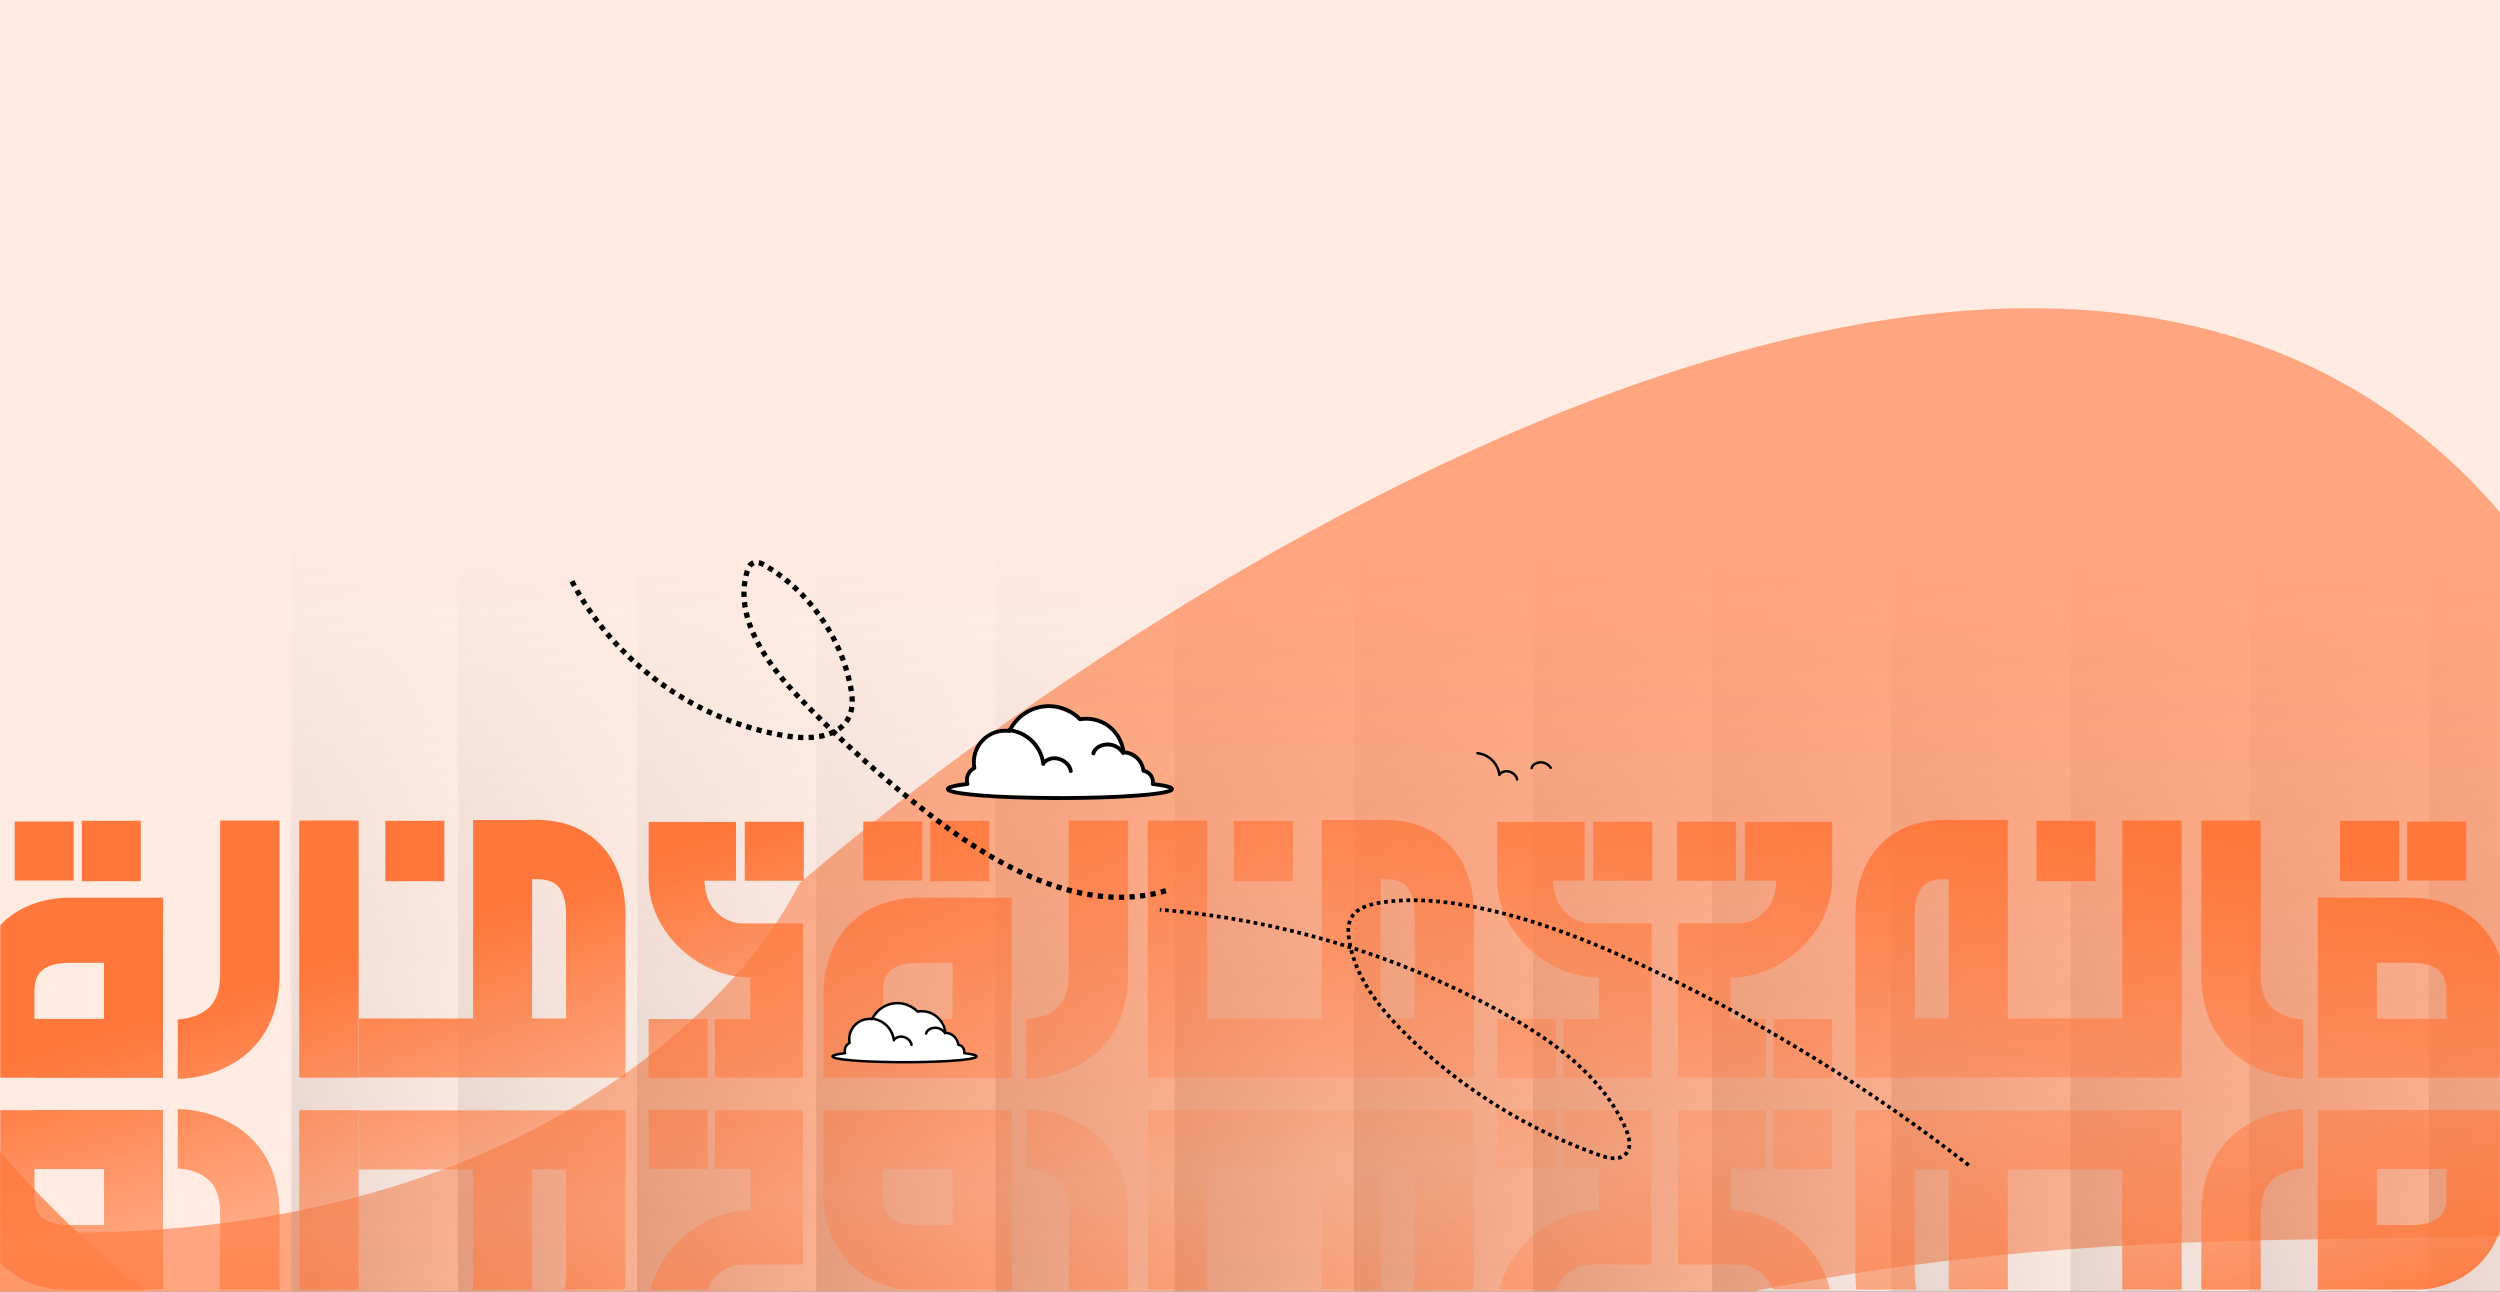 <svg width="1200" height="620" viewBox="0 0 1200 620" fill="none" xmlns="http://www.w3.org/2000/svg">
<rect width="1200" height="620" fill="#1A1A1A"/>
<g clip-path="url(#clip0_8075_161933)">
<rect width="1200" height="2941" fill="#FFEBE2"/>
<g filter="url(#filter0_f_8075_161933)">
<path d="M1248.51 320.111C1470.28 764.559 1157.04 483.145 662.802 671.244C668.929 1369.15 -454.522 516.443 -90.054 580.31C201.52 631.403 347.326 497.307 383.782 423.872C598.1 241.136 1071.09 -35.447 1248.51 320.111Z" fill="#FF631E" fill-opacity="0.5"/>
</g>
<g filter="url(#filter1_f_8075_161933)">
<path d="M1043.88 1279.92C799.825 1761.64 840 1326.09 347.569 1085.76C-262.042 1583.78 -255.648 132.36 -70.638 452.808C77.371 709.166 291.761 724.496 380.455 700.117C682.949 732.811 1239.13 894.543 1043.88 1279.92Z" fill="#FF9869"/>
</g>
<mask id="mask0_8075_161933" style="mask-type:alpha" maskUnits="userSpaceOnUse" x="139" y="250" width="1084" height="922">
<rect width="1083" height="921" transform="matrix(1 0 0 -1 139.82 1171.5)" fill="url(#paint0_linear_8075_161933)"/>
</mask>
<g mask="url(#mask0_8075_161933)">
<g style="mix-blend-mode:soft-light" opacity="0.5">
<path d="M133.82 2078.5H219.82V265.5H133.82V2078.5Z" fill="url(#paint1_linear_8075_161933)"/>
<path d="M219.82 2078.5H305.82V265.5H219.82V2078.5Z" fill="url(#paint2_linear_8075_161933)"/>
<path d="M305.82 2078.5H391.82V265.5H305.82V2078.5Z" fill="url(#paint3_linear_8075_161933)"/>
<path d="M391.828 2078.5H477.828V265.5H391.828V2078.5Z" fill="url(#paint4_linear_8075_161933)"/>
<path d="M477.828 2078.5H563.828V265.5H477.828V2078.5Z" fill="url(#paint5_linear_8075_161933)"/>
<path d="M563.828 2078.5H649.828V265.5H563.828V2078.5Z" fill="url(#paint6_linear_8075_161933)"/>
<path d="M649.828 2078.5H735.828V265.5H649.828V2078.5Z" fill="url(#paint7_linear_8075_161933)"/>
<path d="M735.828 2078.5H821.828V265.5H735.828V2078.5Z" fill="url(#paint8_linear_8075_161933)"/>
<path d="M821.828 2078.5H907.828V265.5H821.828V2078.5Z" fill="url(#paint9_linear_8075_161933)"/>
<path d="M907.828 2078.5H993.828V265.5H907.828V2078.5Z" fill="url(#paint10_linear_8075_161933)"/>
<path d="M993.828 2078.5H1079.83V265.5H993.828V2078.5Z" fill="url(#paint11_linear_8075_161933)"/>
<path d="M1079.83 2078.5H1165.83V265.5H1079.83V2078.5Z" fill="url(#paint12_linear_8075_161933)"/>
<path d="M1165.83 2078.5H1251.83V265.5H1165.83V2078.5Z" fill="url(#paint13_linear_8075_161933)"/>
</g>
</g>
<mask id="mask1_8075_161933" style="mask-type:alpha" maskUnits="userSpaceOnUse" x="0" y="321" width="1200" height="299">
<g clip-path="url(#paint14_diamond_8075_161933_clip_path)" data-figma-skip-parse="true"><g transform="matrix(-0.039 -0.238 0.962 -0.059 638.781 559.821)"><rect x="0" y="0" width="1157.32" height="668.66" fill="url(#paint14_diamond_8075_161933)" opacity="1" shape-rendering="crispEdges"/><rect x="0" y="0" width="1157.32" height="668.66" transform="scale(1 -1)" fill="url(#paint14_diamond_8075_161933)" opacity="1" shape-rendering="crispEdges"/><rect x="0" y="0" width="1157.32" height="668.66" transform="scale(-1 1)" fill="url(#paint14_diamond_8075_161933)" opacity="1" shape-rendering="crispEdges"/><rect x="0" y="0" width="1157.32" height="668.66" transform="scale(-1)" fill="url(#paint14_diamond_8075_161933)" opacity="1" shape-rendering="crispEdges"/></g></g><rect y="321.5" width="1200" height="298" data-figma-gradient-fill="{&#34;type&#34;:&#34;GRADIENT_DIAMOND&#34;,&#34;stops&#34;:[{&#34;color&#34;:{&#34;r&#34;:0.0,&#34;g&#34;:0.0,&#34;b&#34;:0.0,&#34;a&#34;:0.0},&#34;position&#34;:0.0},{&#34;color&#34;:{&#34;r&#34;:0.85098040103912354,&#34;g&#34;:0.85098040103912354,&#34;b&#34;:0.85098040103912354,&#34;a&#34;:1.0},&#34;position&#34;:1.0}],&#34;stopsVar&#34;:[{&#34;color&#34;:{&#34;r&#34;:0.0,&#34;g&#34;:0.0,&#34;b&#34;:0.0,&#34;a&#34;:0.0},&#34;position&#34;:0.0},{&#34;color&#34;:{&#34;r&#34;:0.85098040103912354,&#34;g&#34;:0.85098040103912354,&#34;b&#34;:0.85098040103912354,&#34;a&#34;:1.0},&#34;position&#34;:1.0}],&#34;transform&#34;:{&#34;m00&#34;:-77.562332153320312,&#34;m01&#34;:1923.9504394531250,&#34;m02&#34;:-284.41287231445312,&#34;m10&#34;:-476.64187622070312,&#34;m11&#34;:-118.01702117919922,&#34;m12&#34;:857.1503906250},&#34;opacity&#34;:1.0,&#34;blendMode&#34;:&#34;NORMAL&#34;,&#34;visible&#34;:true}"/>
</mask>
<g mask="url(#mask1_8075_161933)">
<path d="M707.559 439.34V517.288H679.039V439.34C679.039 423.358 671.493 422.02 664.407 422.02H662.728V488.855H682.111V517.189H579.461V488.855H634.395V393.588H661.598V393.5H664.407C691.029 393.5 707.559 411.062 707.559 439.34Z" fill="#FF773B"/>
<path d="M300.239 439.34V517.288H271.719V439.34C271.719 423.358 264.172 422.02 257.086 422.02H255.408V488.855H274.791V517.189H172.141V488.855H227.074V393.588H254.278V393.5H257.086C283.708 393.5 300.239 411.062 300.239 439.34Z" fill="#FF773B"/>
<path d="M707.559 610.849L707.559 532.902L679.039 532.902L679.039 610.849C679.039 626.831 671.493 628.169 664.407 628.169L662.728 628.169L662.728 561.334L682.111 561.334L682.111 533.001L579.461 533.001L579.461 561.334L634.395 561.334L634.395 656.602L661.598 656.602L661.598 656.689L664.407 656.689C691.029 656.689 707.559 639.128 707.559 610.849Z" fill="#FF773B"/>
<path d="M300.239 610.849L300.239 532.902L271.719 532.902L271.719 610.849C271.719 626.831 264.172 628.169 257.086 628.169L255.408 628.169L255.408 561.334L274.791 561.334L274.791 533.001L172.141 533.001L172.141 561.334L227.074 561.334L227.074 656.602L254.278 656.602L254.278 656.689L257.086 656.689C283.708 656.689 300.239 639.128 300.239 610.849Z" fill="#FF773B"/>
<path d="M441.161 430.883H485.652L485.553 462.145V517.375H423.84V489.042H457.22V462.145H441.161C425.178 462.145 423.84 469.703 423.84 476.778V517.287H395.32V476.778C395.32 450.167 412.882 430.883 441.161 430.883Z" fill="#FF773B"/>
<path d="M33.84 430.883H78.332L78.233 462.145V517.375H16.52V489.042H49.899V462.145H33.84C17.858 462.145 16.52 469.703 16.52 476.778V517.287H-12V476.778C-12 450.167 5.562 430.883 33.84 430.883Z" fill="#FF773B"/>
<path d="M441.161 619.307L485.652 619.307L485.553 588.044L485.553 532.814L423.84 532.814L423.84 561.148L457.22 561.148L457.22 588.044L441.161 588.044C425.178 588.044 423.84 580.487 423.84 573.411L423.84 532.902L395.32 532.902L395.32 573.411C395.32 600.023 412.882 619.307 441.161 619.307Z" fill="#FF773B"/>
<path d="M33.84 619.307L78.332 619.307L78.233 588.044L78.233 532.814L16.52 532.814L16.52 561.148L49.899 561.148L49.899 588.044L33.84 588.044C17.858 588.044 16.52 580.487 16.52 573.411L16.52 532.902L-12 532.902L-12 573.411C-12 600.023 5.562 619.307 33.84 619.307Z" fill="#FF773B"/>
<path d="M442.693 394.324H414.359V422.658H442.693V394.324Z" fill="#FF773B"/>
<path d="M35.373 394.324H7.039V422.658H35.373V394.324Z" fill="#FF773B"/>
<path d="M474.896 393.992H446.562V422.973H474.896V393.992Z" fill="#FF773B"/>
<path d="M67.584 393.992H39.25V422.973H67.584V393.992Z" fill="#FF773B"/>
<path d="M620.615 393.992H592.281V422.973H620.615V393.992Z" fill="#FF773B"/>
<path d="M213.294 393.992H184.961V422.973H213.294V393.992Z" fill="#FF773B"/>
<path d="M492.648 517.826V489.306C492.714 489.306 499.175 489.262 504.758 485.85C508.291 483.689 512.985 479.466 512.985 467.784V393.852H541.505V467.773C541.505 507.361 509.552 517.815 492.648 517.815V517.826Z" fill="#FF773B"/>
<path d="M85.328 517.826V489.306C85.394 489.306 91.855 489.262 97.438 485.85C100.97 483.689 105.665 479.466 105.665 467.784V393.852H134.185V467.773C134.185 507.361 102.232 517.815 85.328 517.815V517.826Z" fill="#FF773B"/>
<path d="M492.648 532.364L492.648 560.884C492.714 560.884 499.175 560.928 504.758 564.339C508.291 566.5 512.985 570.723 512.985 582.405L512.985 656.338L541.505 656.338L541.505 582.416C541.505 542.828 509.552 532.375 492.648 532.375L492.648 532.364Z" fill="#FF773B"/>
<path d="M85.328 532.364L85.328 560.884C85.394 560.884 91.855 560.928 97.438 564.339C100.97 566.5 105.665 570.723 105.665 582.405L105.665 656.338L134.185 656.338L134.185 582.416C134.185 542.828 102.232 532.375 85.328 532.375L85.328 532.364Z" fill="#FF773B"/>
<path d="M579.457 393.852H550.938V517.288H579.457V393.852Z" fill="#FF773B"/>
<path d="M172.145 393.852H143.625V517.288H172.145V393.852Z" fill="#FF773B"/>
<path d="M579.457 656.338L550.938 656.338L550.937 532.901L579.457 532.901L579.457 656.338Z" fill="#FF773B"/>
<path d="M172.145 656.338L143.625 656.338L143.625 532.901L172.145 532.901L172.145 656.338Z" fill="#FF773B"/>
<path d="M793.13 394.43H764.797V422.763H793.13V394.43Z" fill="#FF773B"/>
<path d="M385.818 394.43H357.484V422.763H385.818V394.43Z" fill="#FF773B"/>
<path d="M760.609 394.539H744.766V422.731H760.609V394.539Z" fill="#FF773B"/>
<path d="M353.289 394.539H337.445V422.731H353.289V394.539Z" fill="#FF773B"/>
<path d="M747.005 489.137H718.672V517.47H747.005V489.137Z" fill="#FF773B"/>
<path d="M339.677 489.137H311.344V517.47H339.677V489.137Z" fill="#FF773B"/>
<path d="M747.005 561.055L718.672 561.055L718.672 532.721L747.005 532.721L747.005 561.055Z" fill="#FF773B"/>
<path d="M339.677 561.055L311.344 561.055L311.344 532.721L339.677 532.721L339.677 561.055Z" fill="#FF773B"/>
<path d="M792.711 517.269L750.475 517.269L750.475 489.179L767.506 489.179L767.506 469.222C742.301 469.222 718.671 447.168 718.671 421.963L718.671 394.539L745.452 394.539L745.452 421.963C745.452 437.716 756.636 443.229 763.568 443.229L792.711 443.229L792.711 517.269Z" fill="#FF773B"/>
<path d="M385.391 517.269L343.155 517.269L343.155 489.179L360.186 489.179L360.186 469.222C334.981 469.222 311.351 447.168 311.351 421.963L311.351 394.539L338.131 394.539L338.131 421.963C338.131 437.716 349.316 443.229 356.247 443.229L385.391 443.229L385.391 517.269Z" fill="#FF773B"/>
<path d="M792.711 532.919L750.475 532.919L750.475 561.008L767.506 561.008L767.506 580.966C742.301 580.966 718.671 603.02 718.671 628.225L718.671 655.648L745.452 655.648L745.452 628.225C745.452 612.472 756.636 606.958 763.568 606.958L792.711 606.958L792.711 532.919Z" fill="#FF773B"/>
<path d="M385.391 532.919L343.155 532.919L343.155 561.008L360.186 561.008L360.186 580.966C334.981 580.966 311.351 603.02 311.351 628.225L311.351 655.648L338.131 655.648L338.131 628.225C338.131 612.472 349.316 606.958 356.247 606.958L385.391 606.958L385.391 532.919Z" fill="#FF773B"/>
<path d="M890.573 439.34V517.288H919.093V439.34C919.093 423.358 926.64 422.02 933.726 422.02H935.405V488.855H916.022V517.189H1018.67V488.855H963.738V393.588H936.534V393.5H933.726C907.104 393.5 890.573 411.062 890.573 439.34Z" fill="#FF773B"/>
<path d="M890.573 610.849L890.573 532.902L919.093 532.902L919.093 610.849C919.093 626.831 926.64 628.169 933.726 628.169L935.405 628.169L935.405 561.334L916.022 561.334L916.022 533.001L1018.67 533.001L1018.67 561.334L963.738 561.334L963.738 656.602L936.534 656.602L936.534 656.689L933.726 656.689C907.104 656.689 890.573 639.128 890.573 610.849Z" fill="#FF773B"/>
<path d="M1156.97 430.883H1112.48L1112.58 462.145V517.375H1174.29V489.042H1140.91V462.145H1156.97C1172.95 462.145 1174.29 469.703 1174.29 476.778V517.287H1202.81V476.778C1202.81 450.167 1185.25 430.883 1156.97 430.883Z" fill="#FF773B"/>
<path d="M1156.97 619.307L1112.48 619.307L1112.58 588.044L1112.58 532.814L1174.29 532.814L1174.29 561.148L1140.91 561.148L1140.91 588.044L1156.97 588.044C1172.95 588.044 1174.29 580.487 1174.29 573.411L1174.29 532.902L1202.81 532.902L1202.81 573.411C1202.81 600.023 1185.25 619.307 1156.97 619.307Z" fill="#FF773B"/>
<path d="M1155.44 394.324H1183.77V422.658H1155.44V394.324Z" fill="#FF773B"/>
<path d="M1123.23 393.992H1151.56V422.973H1123.23V393.992Z" fill="#FF773B"/>
<path d="M977.518 393.992H1005.85V422.973H977.518V393.992Z" fill="#FF773B"/>
<path d="M1105.48 517.826V489.306C1105.42 489.306 1098.96 489.262 1093.37 485.85C1089.84 483.689 1085.15 479.466 1085.15 467.784V393.852H1056.63V467.773C1056.63 507.361 1088.58 517.815 1105.48 517.815V517.826Z" fill="#FF773B"/>
<path d="M1105.48 532.364L1105.48 560.884C1105.42 560.884 1098.96 560.928 1093.37 564.339C1089.84 566.5 1085.15 570.723 1085.15 582.405L1085.15 656.338L1056.63 656.338L1056.63 582.416C1056.63 542.828 1088.58 532.375 1105.48 532.375L1105.48 532.364Z" fill="#FF773B"/>
<path d="M1018.68 393.852H1047.2V517.288H1018.68V393.852Z" fill="#FF773B"/>
<path d="M1018.68 656.338L1047.2 656.338L1047.2 532.901L1018.68 532.901L1018.68 656.338Z" fill="#FF773B"/>
<path d="M804.995 394.43H833.328V422.763H804.995V394.43Z" fill="#FF773B"/>
<path d="M837.524 394.539H853.367V422.731H837.524V394.539Z" fill="#FF773B"/>
<path d="M851.135 489.137H879.469V517.47H851.135V489.137Z" fill="#FF773B"/>
<path d="M851.135 561.055L879.469 561.055L879.469 532.721L851.135 532.721L851.135 561.055Z" fill="#FF773B"/>
<path d="M805.422 517.269L847.658 517.269L847.658 489.179L830.627 489.179L830.627 469.222C855.832 469.222 879.461 447.168 879.461 421.963L879.461 394.539L852.681 394.539L852.681 421.963C852.681 437.716 841.496 443.229 834.565 443.229L805.422 443.229L805.422 517.269Z" fill="#FF773B"/>
<path d="M805.422 532.919L847.658 532.919L847.658 561.008L830.627 561.008L830.627 580.966C855.832 580.966 879.461 603.02 879.461 628.225L879.461 655.648L852.681 655.648L852.681 628.225C852.681 612.472 841.496 606.958 834.565 606.958L805.422 606.958L805.422 532.919Z" fill="#FF773B"/>
</g>
<path d="M944.984 559.31C898.497 523.145 848.117 491.988 794.994 466.544C767.269 453.267 738.573 441.473 708.422 435.449C693.201 432.405 677.475 430.864 662.152 433.341C656.901 434.186 651.131 435.94 648.583 440.605C646.871 443.736 647.011 447.54 647.556 451.067C650.414 469.476 662.865 484.906 676.266 497.847C702.326 522.997 733.831 542.475 767.972 554.536C772.059 555.98 777.198 557.106 780.251 554.022C783.312 550.925 782.104 545.737 780.343 541.748C769.13 516.355 745.038 499.184 720.704 485.816C670.318 458.128 614.024 441.258 556.713 436.665" stroke="black" stroke-width="1.791" stroke-miterlimit="10" stroke-dasharray="1.79 1.79"/>
<path d="M559.63 427.562C521.117 438.997 480.89 417.322 448.886 393.04C425.913 375.612 404.311 356.396 384.316 335.611C368.168 318.828 351.998 296.578 358.633 274.261C359.063 272.808 359.68 271.265 360.973 270.487C362.991 269.27 365.563 270.398 367.579 271.605C388.37 284.059 403.524 305.583 408.227 329.362C409.182 334.163 409.681 339.323 407.708 343.8C403.251 353.895 389.465 355.072 378.551 353.427C334.253 346.739 293.961 317.555 273.787 277.563" stroke="black" stroke-width="2.537" stroke-miterlimit="10" stroke-dasharray="2.54 2.54"/>
<path d="M709.163 362.124C714.287 362.685 718.49 366.833 719.112 371.949C719.151 372.273 719.358 372.542 719.711 372.549C720.026 372.552 720.324 372.273 720.311 371.949C720.308 371.852 720.24 372.021 720.324 371.923C720.272 371.982 720.437 371.804 720.418 371.823C720.541 371.703 720.677 371.609 720.823 371.515C721.143 371.311 721.487 371.133 721.844 370.994C722.544 370.715 723.318 370.711 724.044 370.877C725.735 371.266 727.343 372.517 727.621 374.302C727.67 374.623 728.072 374.795 728.357 374.72C728.697 374.629 728.824 374.302 728.775 373.985C728.422 371.719 726.228 370.028 724.06 369.662C723.023 369.487 722.048 369.594 721.088 370.021C720.343 370.355 719.079 370.971 719.118 371.949H720.314C719.974 369.13 718.726 366.463 716.701 364.461C714.675 362.458 711.995 361.236 709.17 360.928C708.846 360.893 708.574 361.23 708.57 361.528C708.567 361.881 708.849 362.092 709.17 362.127L709.163 362.124Z" fill="black"/>
<path d="M735.744 368.842C736.165 367.154 738.307 366.451 739.856 366.529C741.405 366.606 742.974 367.514 743.826 368.862C744.237 369.51 745.271 368.911 744.86 368.259C743.755 366.513 741.807 365.385 739.736 365.326C737.665 365.268 735.131 366.357 734.59 368.525C734.406 369.273 735.559 369.591 735.744 368.842Z" fill="black"/>
<path d="M466.85 506.293L468.35 506.793L467.351 507.793C466.851 507.793 464.151 507.993 457.351 508.793C448.851 509.793 424.351 509.293 418.851 509.293C413.351 509.293 402.35 507.793 400.85 507.793C399.65 507.793 399.684 507.126 399.85 506.793L403.85 505.793L405.35 505.293L405.85 504.793V504.293V503.293L406.35 501.793L407.85 500.293V498.793V496.793L408.85 494.793L410.35 492.293L412.35 490.793C413.184 490.293 415.05 489.293 415.85 489.293C416.65 489.293 418.184 488.96 418.85 488.793L419.35 487.793L420.35 486.293L426.35 482.293C428.017 482.126 431.45 481.793 431.85 481.793C432.25 481.793 437.017 483.793 439.35 484.793L439.85 485.293L440.85 485.793H441.85H445.35C445.85 486.126 447.25 486.893 448.85 487.293C450.45 487.693 452.517 491.46 453.35 493.293L453.85 495.793L456.35 496.793L458.85 498.793L459.85 500.293L460.35 501.793H461.35L462.35 503.293L462.85 504.293V505.793H463.85L466.85 506.293Z" fill="white"/>
<path d="M463.427 505.683C463.78 503.444 462.393 501.263 460.105 500.852L460.546 501.428C460.16 497.942 457.318 495.252 453.796 495.126L454.395 495.725C453.851 490.631 450.137 486.269 445.111 485.099C443.507 484.723 441.867 484.698 440.244 484.96L440.827 485.112C438.183 482.442 434.55 480.896 430.788 480.896C427.376 480.896 424.057 482.16 421.494 484.406C420.081 485.644 418.928 487.173 418.111 488.862L418.626 488.567C413.594 487.919 408.701 491.169 407.382 496.078C406.97 497.608 406.941 499.196 407.226 500.751L407.501 500.077C405.45 501.114 404.449 503.473 405.078 505.674L405.654 504.915C403.956 505.116 402.2 505.298 400.56 505.803C399.912 506.004 398.762 506.425 399.044 507.329C399.199 507.832 399.75 508.065 400.197 508.237C400.823 508.473 401.49 508.609 402.148 508.736C404.494 509.183 406.886 509.403 409.264 509.601C412.745 509.889 416.235 510.068 419.725 510.197C428.38 510.518 437.049 510.538 445.707 510.295C449.385 510.191 453.063 510.035 456.735 509.783C459.441 509.595 462.153 509.371 464.836 508.969C465.685 508.843 466.537 508.7 467.367 508.486C467.863 508.36 468.407 508.214 468.841 507.929C469.376 507.576 469.593 506.918 469.078 506.419C468.744 506.095 468.252 505.936 467.818 505.803C467.157 505.599 466.473 505.469 465.789 505.35C464.813 505.181 463.835 505.051 462.853 504.935C462.529 504.896 462.257 505.236 462.253 505.534C462.25 505.891 462.532 506.095 462.853 506.134C464.425 506.322 466.055 506.5 467.571 506.983C467.681 507.018 467.792 507.054 467.899 507.096C467.973 507.125 467.928 507.099 468.048 507.164C468.109 507.197 468.171 507.232 468.232 507.268C468.352 507.342 468.122 507.206 468.232 507.268C468.32 507.317 468.216 507.355 468.219 507.242C468.219 507.177 468.161 507.012 468.242 506.885C468.142 507.038 468.346 506.782 468.229 506.905C468.135 507.005 468.297 506.863 468.255 506.885C468.223 506.905 468.19 506.931 468.158 506.947C468.119 506.966 468.08 506.989 468.041 507.009C468.012 507.025 467.85 507.096 467.95 507.051C468.051 507.005 467.898 507.07 467.869 507.083C467.814 507.103 467.756 507.125 467.701 507.145C467.558 507.193 467.416 507.235 467.27 507.278C466.547 507.478 465.808 507.611 465.07 507.731C462.727 508.11 460.335 508.318 457.953 508.499C454.583 508.755 451.207 508.917 447.83 509.034C439.622 509.316 431.397 509.335 423.186 509.115C416.996 508.95 410.752 508.739 404.608 507.923C403.749 507.809 402.848 507.67 401.986 507.488C401.665 507.42 401.348 507.346 401.033 507.255C400.904 507.219 400.777 507.18 400.651 507.135C400.599 507.119 400.551 507.099 400.502 507.08C400.476 507.07 400.45 507.061 400.424 507.051C400.311 507.005 400.557 507.112 400.45 507.06C400.369 507.022 400.288 506.98 400.21 506.937C400.178 506.918 400.149 506.895 400.116 506.876C400.207 506.931 400.207 506.97 400.139 506.889C400.058 506.788 400.207 507.005 400.175 506.941C400.133 506.86 400.165 506.873 400.194 507.005C400.168 506.882 400.197 507.158 400.204 507.086C400.191 507.307 400.22 507.116 400.175 507.219C400.175 507.226 400.11 507.362 400.133 507.294C400.133 507.284 400.181 507.248 400.185 507.245C400.081 507.274 400.116 507.291 400.175 507.255C400.236 507.219 400.298 507.184 400.363 507.151C400.473 507.096 400.735 507.005 400.956 506.937C401.591 506.749 402.245 506.62 402.897 506.506C403.814 506.348 404.734 506.224 405.658 506.114C406.034 506.069 406.351 505.768 406.235 505.356C405.742 503.642 406.523 501.911 408.107 501.111C408.357 500.985 408.428 500.686 408.383 500.437C407.56 495.952 410.266 491.412 414.64 490.077C415.94 489.678 417.285 489.594 418.63 489.769C418.821 489.795 419.064 489.639 419.145 489.474C420.354 486.976 422.301 484.911 424.751 483.602C427.33 482.225 430.383 481.768 433.251 482.335C434.741 482.63 436.167 483.181 437.47 483.969C438.105 484.354 438.704 484.788 439.259 485.281C439.531 485.521 439.79 485.88 440.104 486.062C440.448 486.26 441.047 486.049 441.43 486.016C444.145 485.803 446.893 486.6 449.045 488.282C451.359 490.09 452.892 492.812 453.203 495.735C453.238 496.065 453.449 496.321 453.802 496.334C456.622 496.438 459.042 498.619 459.353 501.441C459.379 501.684 459.518 501.97 459.794 502.018C461.382 502.303 462.535 503.739 462.279 505.379C462.228 505.699 462.36 506.017 462.697 506.114C462.979 506.195 463.385 506.014 463.433 505.696L463.427 505.683Z" fill="black"/>
<path d="M418.515 489.521C423.638 490.081 427.841 494.229 428.463 499.346C428.502 499.67 428.71 499.939 429.063 499.945C429.377 499.949 429.675 499.67 429.663 499.346C429.659 499.249 429.591 499.417 429.675 499.32C429.624 499.378 429.789 499.2 429.769 499.22C429.892 499.1 430.028 499.006 430.174 498.912C430.495 498.708 430.839 498.529 431.195 498.39C431.895 498.111 432.67 498.108 433.395 498.273C435.087 498.662 436.694 499.913 436.973 501.699C437.022 502.019 437.423 502.191 437.708 502.117C438.049 502.026 438.175 501.699 438.127 501.381C437.773 499.116 435.58 497.424 433.412 497.058C432.375 496.883 431.399 496.99 430.44 497.418C429.695 497.752 428.431 498.367 428.47 499.346H429.666C429.325 496.527 428.078 493.86 426.052 491.857C424.027 489.854 421.347 488.633 418.521 488.325C418.197 488.289 417.925 488.626 417.922 488.924C417.919 489.278 418.2 489.488 418.521 489.524L418.515 489.521Z" fill="black"/>
<path d="M445.096 496.239C445.517 494.551 447.659 493.847 449.208 493.925C450.757 494.003 452.325 494.91 453.177 496.258C453.589 496.907 454.623 496.307 454.211 495.656C453.106 493.909 451.158 492.781 449.088 492.723C447.017 492.665 444.483 493.753 443.942 495.921C443.757 496.67 444.911 496.988 445.096 496.239Z" fill="black"/>
<path d="M559.57 377.516L561.904 378.294L560.349 379.85C559.571 379.85 555.37 380.161 544.789 381.406C531.563 382.962 493.441 382.184 484.883 382.184C476.326 382.184 459.209 379.85 456.875 379.85C455.008 379.85 455.06 378.813 455.319 378.294L461.543 376.738L463.877 375.96L464.655 375.182V374.404V372.848L465.433 370.514L467.767 368.18V365.846V362.734L469.323 359.622L471.657 355.732L474.769 353.398C476.066 352.62 478.97 351.064 480.215 351.064C481.46 351.064 483.846 350.546 484.883 350.286L485.661 348.73L487.217 346.396L496.553 340.173C499.146 339.913 504.488 339.395 505.111 339.395C505.733 339.395 513.15 342.507 516.781 344.062L517.559 344.84L519.115 345.618H520.671H526.117C526.895 346.137 529.073 347.33 531.563 347.952C534.052 348.575 537.268 354.436 538.564 357.288L539.342 361.178L543.232 362.734L547.122 365.846L548.678 368.18L549.456 370.514H551.012L552.568 372.848L553.346 374.404V376.738H554.902L559.57 377.516Z" fill="white"/>
<path d="M554.247 376.568C554.797 373.084 552.639 369.69 549.079 369.05L549.765 369.948C549.165 364.522 544.743 360.337 539.262 360.14L540.194 361.073C539.347 353.147 533.569 346.36 525.749 344.54C523.253 343.955 520.701 343.915 518.175 344.323L519.083 344.56C514.968 340.405 509.316 338 503.462 338C498.152 338 492.989 339.966 489.001 343.461C486.802 345.387 485.007 347.767 483.736 350.394L484.538 349.935C476.707 348.926 469.094 353.984 467.042 361.623C466.402 364.003 466.356 366.474 466.8 368.894L467.228 367.845C464.036 369.459 462.478 373.129 463.457 376.553L464.354 375.373C461.712 375.686 458.979 375.968 456.428 376.755C455.419 377.067 453.629 377.723 454.068 379.129C454.31 379.911 455.167 380.274 455.863 380.541C456.836 380.909 457.875 381.121 458.898 381.318C462.549 382.014 466.27 382.356 469.971 382.664C475.387 383.113 480.817 383.39 486.248 383.592C499.716 384.091 513.203 384.121 526.676 383.743C532.399 383.582 538.122 383.34 543.835 382.946C548.045 382.654 552.266 382.306 556.441 381.681C557.762 381.484 559.088 381.262 560.378 380.929C561.15 380.733 561.997 380.506 562.673 380.062C563.505 379.513 563.843 378.489 563.041 377.713C562.522 377.208 561.755 376.961 561.08 376.755C560.051 376.437 558.987 376.235 557.923 376.049C556.405 375.787 554.883 375.585 553.355 375.403C552.851 375.343 552.427 375.872 552.422 376.336C552.417 376.891 552.856 377.208 553.355 377.269C555.8 377.561 558.336 377.839 560.696 378.59C560.867 378.645 561.039 378.701 561.206 378.766C561.322 378.812 561.251 378.771 561.438 378.872C561.533 378.923 561.629 378.978 561.725 379.034C561.911 379.15 561.553 378.938 561.725 379.034C561.861 379.109 561.699 379.17 561.704 378.993C561.704 378.892 561.614 378.635 561.74 378.439C561.584 378.676 561.901 378.277 561.72 378.469C561.574 378.625 561.826 378.403 561.76 378.439C561.71 378.469 561.659 378.509 561.609 378.534C561.548 378.565 561.488 378.6 561.427 378.63C561.382 378.655 561.13 378.766 561.286 378.696C561.442 378.625 561.205 378.726 561.16 378.746C561.074 378.776 560.984 378.812 560.898 378.842C560.676 378.918 560.454 378.983 560.227 379.049C559.103 379.361 557.953 379.568 556.804 379.755C553.158 380.345 549.437 380.667 545.731 380.95C540.487 381.348 535.233 381.6 529.979 381.782C517.207 382.22 504.41 382.25 491.633 381.908C482.002 381.65 472.286 381.323 462.725 380.052C461.389 379.876 459.988 379.659 458.646 379.376C458.147 379.271 457.653 379.155 457.164 379.013C456.962 378.958 456.766 378.897 456.569 378.827C456.488 378.802 456.413 378.771 456.337 378.741C456.297 378.726 456.256 378.711 456.216 378.696C456.039 378.625 456.423 378.792 456.256 378.711C456.13 378.65 456.004 378.585 455.883 378.519C455.833 378.489 455.787 378.454 455.737 378.424C455.878 378.509 455.878 378.57 455.772 378.444C455.646 378.287 455.878 378.625 455.828 378.524C455.762 378.398 455.812 378.419 455.858 378.625C455.818 378.434 455.863 378.862 455.873 378.751C455.853 379.094 455.898 378.797 455.828 378.958C455.828 378.968 455.727 379.18 455.762 379.074C455.762 379.059 455.838 379.003 455.843 378.998C455.682 379.044 455.737 379.069 455.828 379.013C455.924 378.958 456.019 378.903 456.12 378.852C456.292 378.767 456.7 378.625 457.043 378.519C458.031 378.227 459.05 378.025 460.063 377.849C461.49 377.602 462.922 377.41 464.359 377.239C464.944 377.168 465.438 376.699 465.257 376.059C464.49 373.391 465.705 370.699 468.171 369.453C468.559 369.257 468.67 368.793 468.6 368.405C467.319 361.426 471.529 354.362 478.336 352.284C480.358 351.664 482.451 351.533 484.543 351.806C484.841 351.846 485.219 351.604 485.345 351.347C487.226 347.459 490.256 344.247 494.068 342.21C498.082 340.067 502.831 339.356 507.294 340.239C509.613 340.698 511.832 341.555 513.859 342.78C514.847 343.38 515.78 344.056 516.642 344.822C517.065 345.195 517.469 345.755 517.958 346.037C518.493 346.345 519.425 346.017 520.02 345.967C524.246 345.634 528.522 346.874 531.87 349.491C535.47 352.305 537.855 356.54 538.339 361.088C538.394 361.603 538.722 362.001 539.272 362.021C543.659 362.182 547.425 365.576 547.909 369.968C547.95 370.346 548.166 370.79 548.595 370.865C551.065 371.309 552.86 373.543 552.462 376.094C552.381 376.593 552.588 377.087 553.112 377.239C553.551 377.365 554.182 377.082 554.257 376.588L554.247 376.568Z" fill="black"/>
<path d="M484.368 351.419C492.34 352.292 498.88 358.746 499.848 366.707C499.908 367.211 500.231 367.63 500.781 367.64C501.27 367.645 501.734 367.211 501.714 366.707C501.709 366.556 501.603 366.818 501.734 366.667C501.653 366.758 501.91 366.481 501.88 366.511C502.071 366.324 502.283 366.178 502.51 366.032C503.009 365.714 503.544 365.437 504.098 365.22C505.187 364.786 506.393 364.781 507.522 365.038C510.154 365.643 512.655 367.59 513.089 370.368C513.164 370.867 513.789 371.135 514.233 371.019C514.762 370.877 514.959 370.368 514.884 369.874C514.334 366.349 510.92 363.717 507.547 363.147C505.934 362.875 504.416 363.042 502.923 363.707C501.764 364.227 499.797 365.185 499.858 366.707H501.719C501.189 362.321 499.248 358.171 496.096 355.055C492.945 351.939 488.775 350.038 484.378 349.559C483.874 349.503 483.45 350.028 483.445 350.492C483.44 351.041 483.879 351.369 484.378 351.424L484.368 351.419Z" fill="black"/>
<path d="M525.725 361.873C526.38 359.246 529.713 358.152 532.123 358.273C534.533 358.394 536.974 359.805 538.3 361.903C538.94 362.912 540.549 361.979 539.909 360.965C538.189 358.248 535.158 356.493 531.936 356.402C528.715 356.311 524.772 358.005 523.929 361.379C523.642 362.543 525.437 363.038 525.725 361.873Z" fill="black"/>
</g>
<defs>
<filter id="filter0_f_8075_161933" x="-756.82" y="-446.048" width="2671.8" height="1987.46" filterUnits="userSpaceOnUse" color-interpolation-filters="sRGB">
<feFlood flood-opacity="0" result="BackgroundImageFix"/>
<feBlend mode="normal" in="SourceGraphic" in2="BackgroundImageFix" result="shape"/>
<feGaussianBlur stdDeviation="297" result="effect1_foregroundBlur_8075_161933"/>
</filter>
<filter id="filter1_f_8075_161933" x="-454.594" y="132.103" width="1813.08" height="1639.04" filterUnits="userSpaceOnUse" color-interpolation-filters="sRGB">
<feFlood flood-opacity="0" result="BackgroundImageFix"/>
<feBlend mode="normal" in="SourceGraphic" in2="BackgroundImageFix" result="shape"/>
<feGaussianBlur stdDeviation="137" result="effect1_foregroundBlur_8075_161933"/>
</filter>
<clipPath id="paint14_diamond_8075_161933_clip_path"><rect y="321.5" width="1200" height="298"/></clipPath><linearGradient id="paint0_linear_8075_161933" x1="555" y1="921" x2="541.5" y2="3.6099e-05" gradientUnits="userSpaceOnUse">
<stop stop-opacity="0"/>
<stop offset="1" stop-color="#D9D9D9"/>
</linearGradient>
<linearGradient id="paint1_linear_8075_161933" x1="219.82" y1="1172" x2="133.82" y2="1172" gradientUnits="userSpaceOnUse">
<stop stop-color="#D9D9D9"/>
<stop offset="1" stop-color="#737373"/>
</linearGradient>
<linearGradient id="paint2_linear_8075_161933" x1="305.82" y1="1172" x2="219.82" y2="1172" gradientUnits="userSpaceOnUse">
<stop stop-color="#D9D9D9"/>
<stop offset="1" stop-color="#737373"/>
</linearGradient>
<linearGradient id="paint3_linear_8075_161933" x1="391.82" y1="1172" x2="305.82" y2="1172" gradientUnits="userSpaceOnUse">
<stop stop-color="#D9D9D9"/>
<stop offset="1" stop-color="#737373"/>
</linearGradient>
<linearGradient id="paint4_linear_8075_161933" x1="477.828" y1="1172" x2="391.828" y2="1172" gradientUnits="userSpaceOnUse">
<stop stop-color="#D9D9D9"/>
<stop offset="1" stop-color="#737373"/>
</linearGradient>
<linearGradient id="paint5_linear_8075_161933" x1="563.828" y1="1172" x2="477.828" y2="1172" gradientUnits="userSpaceOnUse">
<stop stop-color="#D9D9D9"/>
<stop offset="1" stop-color="#737373"/>
</linearGradient>
<linearGradient id="paint6_linear_8075_161933" x1="649.828" y1="1172" x2="563.828" y2="1172" gradientUnits="userSpaceOnUse">
<stop stop-color="#D9D9D9"/>
<stop offset="1" stop-color="#737373"/>
</linearGradient>
<linearGradient id="paint7_linear_8075_161933" x1="735.828" y1="1172" x2="649.828" y2="1172" gradientUnits="userSpaceOnUse">
<stop stop-color="#D9D9D9"/>
<stop offset="1" stop-color="#737373"/>
</linearGradient>
<linearGradient id="paint8_linear_8075_161933" x1="821.828" y1="1172" x2="735.828" y2="1172" gradientUnits="userSpaceOnUse">
<stop stop-color="#D9D9D9"/>
<stop offset="1" stop-color="#737373"/>
</linearGradient>
<linearGradient id="paint9_linear_8075_161933" x1="907.828" y1="1172" x2="821.828" y2="1172" gradientUnits="userSpaceOnUse">
<stop stop-color="#D9D9D9"/>
<stop offset="1" stop-color="#737373"/>
</linearGradient>
<linearGradient id="paint10_linear_8075_161933" x1="993.828" y1="1172" x2="907.828" y2="1172" gradientUnits="userSpaceOnUse">
<stop stop-color="#D9D9D9"/>
<stop offset="1" stop-color="#737373"/>
</linearGradient>
<linearGradient id="paint11_linear_8075_161933" x1="1079.83" y1="1172" x2="993.828" y2="1172" gradientUnits="userSpaceOnUse">
<stop stop-color="#D9D9D9"/>
<stop offset="1" stop-color="#737373"/>
</linearGradient>
<linearGradient id="paint12_linear_8075_161933" x1="1165.83" y1="1172" x2="1079.83" y2="1172" gradientUnits="userSpaceOnUse">
<stop stop-color="#D9D9D9"/>
<stop offset="1" stop-color="#737373"/>
</linearGradient>
<linearGradient id="paint13_linear_8075_161933" x1="1251.83" y1="1172" x2="1165.83" y2="1172" gradientUnits="userSpaceOnUse">
<stop stop-color="#D9D9D9"/>
<stop offset="1" stop-color="#737373"/>
</linearGradient>
<linearGradient id="paint14_diamond_8075_161933" x1="0" y1="0" x2="500" y2="500" gradientUnits="userSpaceOnUse">
<stop stop-opacity="0"/>
<stop offset="1" stop-color="#D9D9D9"/>
</linearGradient>
<clipPath id="clip0_8075_161933">
<rect width="1200" height="2941" fill="white"/>
</clipPath>
</defs>
</svg>
